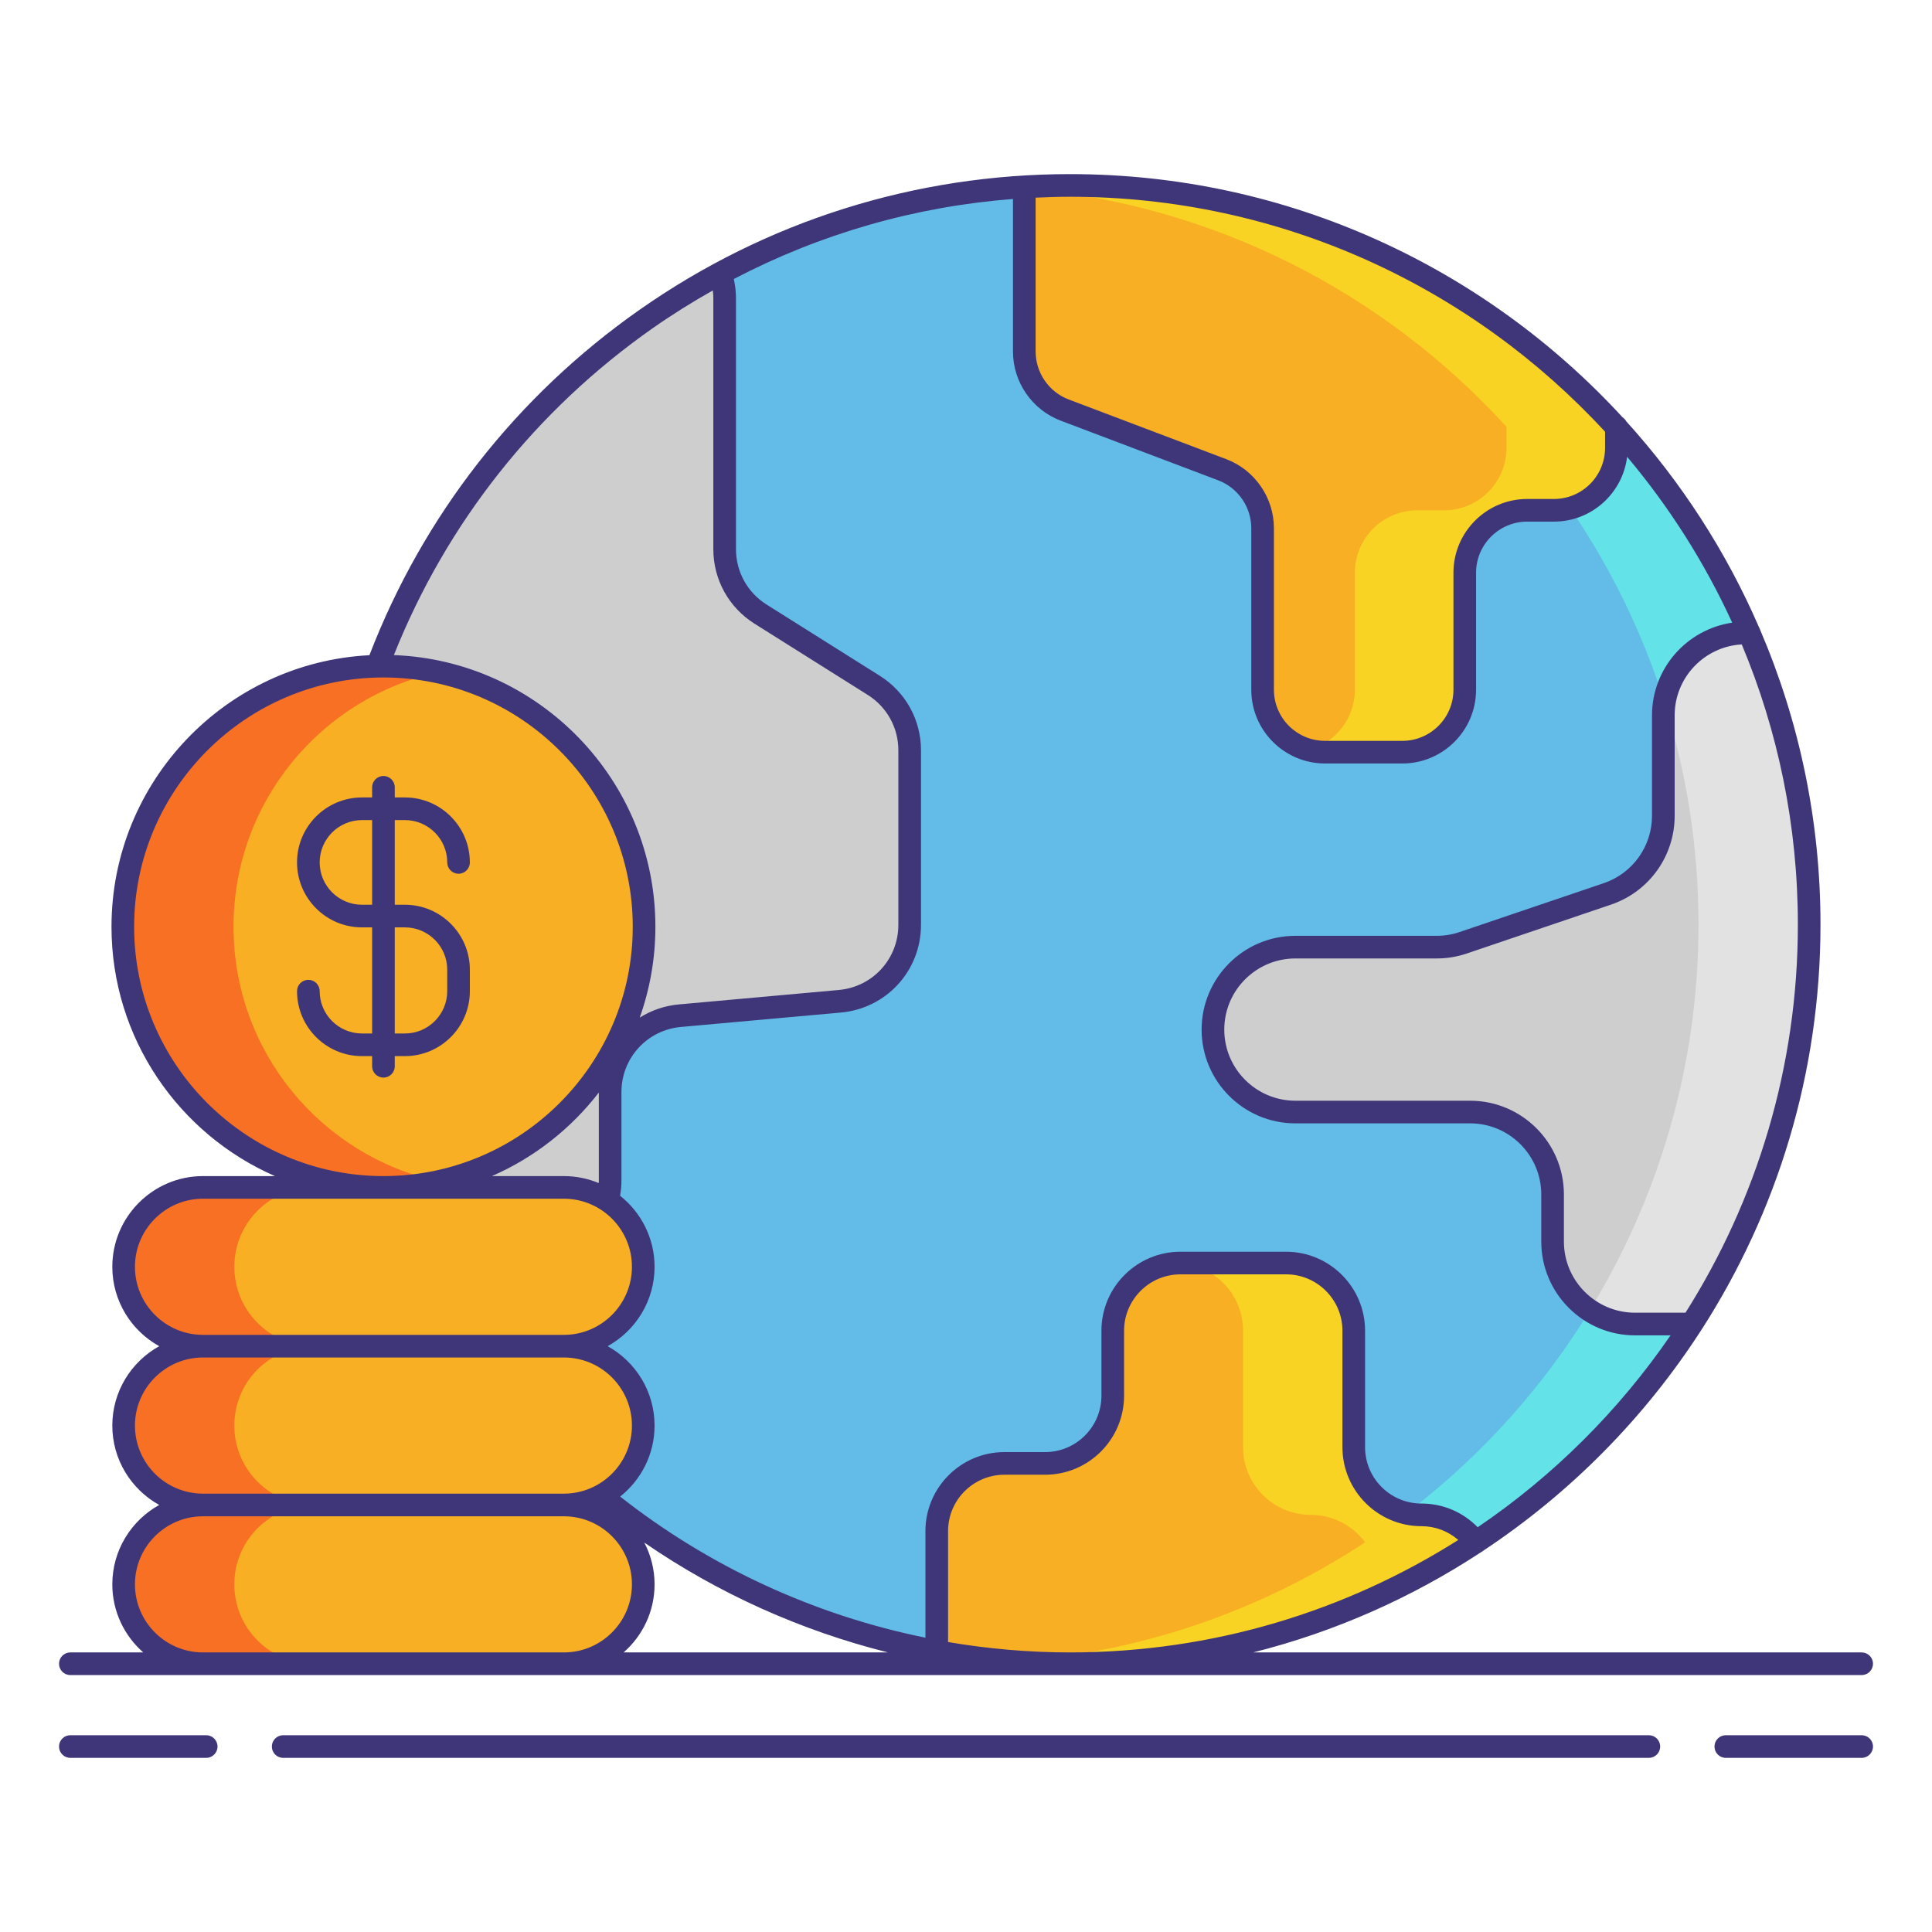 <svg width="82" height="82" viewBox="0 0 82 82" fill="none" xmlns="http://www.w3.org/2000/svg">
<path d="M65.897 52.696V50.698C65.897 48.765 64.33 47.198 62.398 47.198H54.981C53.048 47.198 51.481 45.632 51.481 43.699C51.481 41.766 53.048 40.199 54.981 40.199H60.979C61.361 40.199 61.741 40.137 62.103 40.014L68.221 37.94C69.641 37.459 70.597 36.126 70.597 34.626V30.361C70.597 28.428 72.164 26.862 74.097 26.862H74.246C72.856 23.63 70.942 20.678 68.605 18.115V19.008C68.605 20.472 67.418 21.658 65.955 21.658H64.82C63.357 21.658 62.17 22.845 62.17 24.309V29.274C62.17 30.738 60.983 31.925 59.519 31.925H56.239C54.776 31.925 53.589 30.738 53.589 29.274V22.416C53.589 21.314 52.907 20.328 51.877 19.937L45.188 17.403C44.157 17.013 43.476 16.026 43.476 14.925V7.937C38.832 8.22 34.462 9.51 30.581 11.597C30.694 11.929 30.757 12.282 30.757 12.649V23.306C30.757 24.426 31.332 25.468 32.281 26.064L37.088 29.089C38.036 29.685 38.611 30.727 38.611 31.847V39.252C38.611 40.938 37.324 42.345 35.645 42.497L28.862 43.108C27.183 43.26 25.896 44.667 25.896 46.353V50.137C25.896 51.467 25.088 52.664 23.853 53.16L21.385 54.151C20.777 54.396 20.257 54.817 19.893 55.361L19.252 56.318C19.227 56.355 19.198 56.386 19.171 56.422C23.79 63.463 31.162 68.529 39.76 70.095V64.984C39.76 63.398 41.046 62.112 42.633 62.112H44.357C45.943 62.112 47.23 60.825 47.23 59.239V56.48C47.23 54.894 48.516 53.607 50.103 53.607H54.585C56.172 53.607 57.458 54.894 57.458 56.48V61.422C57.458 63.009 58.745 64.295 60.331 64.295C61.278 64.295 62.115 64.755 62.638 65.461C66.304 63.048 69.431 59.887 71.807 56.196H69.398C67.464 56.196 65.897 54.629 65.897 52.696Z" fill="#63BCE7"/>
<path d="M45.416 7.871C44.625 7.871 43.842 7.901 43.067 7.959C59.296 9.16 72.089 22.707 72.089 39.243C72.089 55.779 59.295 69.326 43.067 70.527C43.842 70.584 44.625 70.615 45.416 70.615C62.742 70.615 76.787 56.569 76.787 39.243C76.787 21.916 62.742 7.871 45.416 7.871Z" fill="#63E2E7"/>
<path d="M19.892 55.362C20.256 54.817 20.776 54.396 21.384 54.152L23.852 53.16C25.087 52.664 25.896 51.467 25.896 50.137V46.354C25.896 44.668 27.182 43.26 28.861 43.109L35.644 42.497C37.323 42.345 38.61 40.938 38.61 39.252V31.847C38.61 30.727 38.035 29.686 37.087 29.09L32.28 26.065C31.332 25.468 30.757 24.427 30.757 23.307V12.649C30.757 12.282 30.693 11.928 30.58 11.597C20.737 16.89 14.044 27.284 14.044 39.242C14.044 45.587 15.933 51.487 19.171 56.422C19.197 56.387 19.226 56.355 19.251 56.318L19.892 55.362Z" fill="#CECECE"/>
<path d="M45.187 17.403L51.876 19.937C52.906 20.327 53.588 21.314 53.588 22.416V29.274C53.588 30.738 54.775 31.925 56.239 31.925H59.518C60.982 31.925 62.169 30.738 62.169 29.274V24.309C62.169 22.845 63.356 21.658 64.819 21.658H65.954C67.418 21.658 68.604 20.471 68.604 19.008V18.115C62.867 11.821 54.602 7.871 45.415 7.871C44.762 7.871 44.117 7.898 43.474 7.937V14.925C43.475 16.026 44.156 17.013 45.187 17.403Z" fill="#F8AF23"/>
<path d="M45.416 7.871C44.763 7.871 44.117 7.898 43.475 7.937V7.989C51.564 8.685 58.776 12.45 63.94 18.115V19.008C63.94 20.472 62.754 21.659 61.29 21.659H60.155C58.692 21.659 57.505 22.845 57.505 24.309V29.274C57.505 30.498 56.674 31.526 55.547 31.831C55.767 31.89 55.999 31.925 56.239 31.925H59.519C60.983 31.925 62.169 30.738 62.169 29.274V24.309C62.169 22.845 63.356 21.659 64.82 21.659H65.954C67.418 21.659 68.605 20.472 68.605 19.008V18.115C62.867 11.821 54.603 7.871 45.416 7.871Z" fill="#F8D323"/>
<path d="M60.33 64.295C58.743 64.295 57.457 63.009 57.457 61.422V56.481C57.457 54.894 56.171 53.607 54.584 53.607H50.102C48.515 53.607 47.229 54.894 47.229 56.481V59.239C47.229 60.826 45.942 62.112 44.355 62.112H42.632C41.045 62.112 39.758 63.398 39.758 64.985V70.096C41.594 70.43 43.483 70.614 45.415 70.614C51.777 70.614 57.692 68.715 62.637 65.461C62.114 64.755 61.277 64.295 60.33 64.295Z" fill="#F8AF23"/>
<path d="M62.637 65.461C62.114 64.755 61.277 64.295 60.33 64.295C58.743 64.295 57.457 63.009 57.457 61.422V56.481C57.457 54.894 56.171 53.607 54.584 53.607H50.102C50.065 53.607 50.03 53.612 49.994 53.613C51.53 53.67 52.759 54.93 52.759 56.481V61.422C52.759 63.009 54.045 64.295 55.632 64.295C56.579 64.295 57.415 64.755 57.939 65.461C53.627 68.299 48.576 70.106 43.134 70.522C43.888 70.578 44.647 70.614 45.416 70.614C51.777 70.614 57.693 68.715 62.637 65.461Z" fill="#F8D323"/>
<path d="M74.245 26.862H74.096C72.163 26.862 70.597 28.428 70.597 30.361V34.626C70.597 36.126 69.641 37.459 68.221 37.94L62.102 40.014C61.741 40.137 61.361 40.199 60.979 40.199H54.98C53.048 40.199 51.481 41.766 51.481 43.699C51.481 45.632 53.048 47.198 54.98 47.198H62.397C64.33 47.198 65.897 48.765 65.897 50.697V52.696C65.897 54.629 67.463 56.196 69.396 56.196H71.805C74.953 51.306 76.787 45.49 76.787 39.242C76.787 34.845 75.879 30.661 74.245 26.862Z" fill="#CECECE"/>
<path d="M74.245 26.862H74.096C72.35 26.862 70.907 28.142 70.644 29.814C71.582 32.79 72.09 35.957 72.09 39.243C72.09 45.246 70.393 50.848 67.468 55.616C68.021 55.982 68.683 56.196 69.396 56.196H71.806C74.954 51.306 76.787 45.491 76.787 39.243C76.787 34.845 75.879 30.661 74.245 26.862Z" fill="#E2E2E2"/>
<path d="M23.933 63.876H8.616C6.755 63.876 5.247 65.384 5.247 67.245C5.247 69.106 6.756 70.614 8.616 70.614H23.932C25.793 70.614 27.302 69.106 27.302 67.245C27.302 65.384 25.793 63.876 23.933 63.876Z" fill="#F8AF23"/>
<path d="M9.945 67.245C9.945 65.384 11.453 63.876 13.314 63.876H8.616C6.755 63.876 5.247 65.384 5.247 67.245C5.247 69.106 6.756 70.614 8.616 70.614H13.315C11.453 70.614 9.945 69.106 9.945 67.245Z" fill="#F87023"/>
<path d="M23.933 57.136H8.616C6.755 57.136 5.247 58.645 5.247 60.506C5.247 62.367 6.756 63.875 8.616 63.875H23.932C25.793 63.875 27.302 62.366 27.302 60.506C27.302 58.645 25.793 57.136 23.933 57.136Z" fill="#F8AF23"/>
<path d="M9.945 60.506C9.945 58.645 11.453 57.136 13.314 57.136H8.616C6.755 57.136 5.247 58.645 5.247 60.506C5.247 62.367 6.756 63.875 8.616 63.875H13.315C11.453 63.875 9.945 62.367 9.945 60.506Z" fill="#F87023"/>
<path d="M23.933 50.397H8.616C6.755 50.397 5.247 51.906 5.247 53.766C5.247 55.627 6.756 57.136 8.616 57.136H23.932C25.793 57.136 27.302 55.627 27.302 53.766C27.302 51.905 25.793 50.397 23.933 50.397Z" fill="#F8AF23"/>
<path d="M9.945 53.766C9.945 51.905 11.453 50.397 13.314 50.397H8.616C6.755 50.397 5.247 51.906 5.247 53.766C5.247 55.627 6.756 57.136 8.616 57.136H13.315C11.453 57.136 9.945 55.627 9.945 53.766Z" fill="#F87023"/>
<path d="M16.275 50.397C22.384 50.397 27.336 45.445 27.336 39.336C27.336 33.226 22.384 28.274 16.275 28.274C10.165 28.274 5.213 33.226 5.213 39.336C5.213 45.445 10.165 50.397 16.275 50.397Z" fill="#F8AF23"/>
<path d="M9.911 39.336C9.911 34.033 13.643 29.604 18.624 28.526C17.866 28.363 17.081 28.274 16.275 28.274C10.166 28.274 5.213 33.226 5.213 39.336C5.213 45.445 10.165 50.397 16.275 50.397C17.081 50.397 17.866 50.309 18.624 50.145C13.643 49.067 9.911 44.638 9.911 39.336Z" fill="#F87023"/>
<path d="M8.752 73.648H2.985C2.72 73.648 2.505 73.863 2.505 74.129C2.505 74.394 2.72 74.609 2.985 74.609H8.752C9.017 74.609 9.232 74.394 9.232 74.129C9.232 73.863 9.017 73.648 8.752 73.648Z" fill="#3F3679"/>
<path d="M79.015 73.648H73.248C72.983 73.648 72.768 73.863 72.768 74.129C72.768 74.394 72.983 74.609 73.248 74.609H79.015C79.28 74.609 79.495 74.394 79.495 74.129C79.495 73.863 79.28 73.648 79.015 73.648Z" fill="#3F3679"/>
<path d="M69.982 73.648H12.019C11.753 73.648 11.538 73.863 11.538 74.129C11.538 74.394 11.753 74.609 12.019 74.609H69.982C70.248 74.609 70.463 74.394 70.463 74.129C70.463 73.863 70.247 73.648 69.982 73.648Z" fill="#3F3679"/>
<path d="M2.985 71.095H8.616H23.932H79.015C79.28 71.095 79.495 70.88 79.495 70.614C79.495 70.349 79.28 70.134 79.015 70.134H53.188C56.662 69.26 59.91 67.813 62.828 65.901C62.861 65.886 62.947 65.825 62.959 65.814C66.637 63.378 69.782 60.201 72.179 56.495C72.197 56.472 72.213 56.447 72.228 56.421C75.416 51.461 77.267 45.564 77.267 39.243C77.267 34.802 76.353 30.572 74.704 26.728C74.678 26.672 74.675 26.646 74.652 26.61C73.257 23.391 71.346 20.446 69.022 17.881C68.984 17.813 68.932 17.755 68.868 17.713C63.042 11.372 54.685 7.39 45.415 7.39C38.832 7.39 32.514 9.381 27.144 13.149C21.922 16.812 17.96 21.88 15.679 27.809C9.591 28.119 4.732 33.171 4.732 39.336C4.732 44.064 7.591 48.135 11.67 49.917H8.616C6.494 49.917 4.767 51.644 4.767 53.767C4.767 55.216 5.572 56.48 6.758 57.136C5.572 57.793 4.767 59.057 4.767 60.506C4.767 61.955 5.572 63.218 6.758 63.875C5.572 64.532 4.767 65.796 4.767 67.245C4.767 68.396 5.277 69.428 6.08 70.134H2.985C2.72 70.134 2.505 70.349 2.505 70.615C2.505 70.88 2.72 71.095 2.985 71.095ZM26.468 70.134C27.272 69.428 27.782 68.396 27.782 67.245C27.782 66.605 27.623 66.003 27.346 65.472C30.49 67.636 34 69.21 37.688 70.134H26.468V70.134ZM40.239 69.693V64.985C40.239 63.665 41.313 62.592 42.632 62.592H44.356C46.205 62.592 47.709 61.088 47.709 59.239V56.48C47.709 55.161 48.783 54.087 50.102 54.087H54.584C55.904 54.087 56.977 55.161 56.977 56.48V61.422C56.977 63.271 58.481 64.776 60.33 64.776C60.916 64.776 61.463 64.986 61.893 65.361C57.121 68.382 51.469 70.134 45.416 70.134C43.674 70.134 41.942 69.983 40.239 69.693ZM62.718 64.821C62.09 64.178 61.244 63.815 60.33 63.815C59.011 63.815 57.938 62.741 57.938 61.422V56.48C57.938 54.631 56.433 53.127 54.584 53.127H50.102C48.253 53.127 46.748 54.631 46.748 56.48V59.239C46.748 60.558 45.675 61.631 44.356 61.631H42.632C40.783 61.631 39.278 63.135 39.278 64.985V69.509C34.572 68.552 30.12 66.508 26.322 63.519C27.21 62.813 27.782 61.726 27.782 60.506C27.782 59.056 26.976 57.793 25.79 57.136C26.976 56.48 27.782 55.216 27.782 53.767C27.782 52.546 27.209 51.458 26.319 50.752C26.353 50.549 26.376 50.343 26.376 50.137V46.354C26.376 44.906 27.463 43.717 28.905 43.587L35.687 42.976C37.627 42.801 39.09 41.2 39.09 39.252V31.847C39.09 30.554 38.437 29.372 37.343 28.683L32.535 25.658C31.723 25.146 31.237 24.267 31.237 23.307V12.649C31.237 12.378 31.204 12.108 31.145 11.842C34.82 9.922 38.831 8.767 42.994 8.445V14.925C42.994 16.218 43.807 17.395 45.016 17.853L51.706 20.387C52.544 20.704 53.108 21.52 53.108 22.416V29.274C53.108 31.001 54.512 32.405 56.239 32.405H59.518C61.245 32.405 62.649 31.001 62.649 29.274V24.309C62.649 23.113 63.623 22.139 64.819 22.139H65.954C67.552 22.139 68.872 20.935 69.06 19.387C70.846 21.511 72.352 23.876 73.52 26.428C71.599 26.709 70.116 28.363 70.116 30.361V34.626C70.116 35.921 69.292 37.07 68.066 37.485L61.948 39.559C61.635 39.666 61.309 39.719 60.979 39.719H54.98C52.786 39.719 51 41.505 51 43.699C51 45.894 52.786 47.679 54.98 47.679H62.397C64.062 47.679 65.416 49.033 65.416 50.698V52.697C65.416 54.891 67.201 56.677 69.396 56.677H70.903C68.708 59.875 65.929 62.642 62.718 64.821ZM25.411 50.213C24.956 50.023 24.456 49.917 23.933 49.917H20.879C22.675 49.132 24.233 47.904 25.416 46.371V50.137C25.415 50.162 25.412 50.188 25.411 50.213ZM71.537 55.715H69.396C67.732 55.715 66.377 54.361 66.377 52.696V50.698C66.377 48.503 64.592 46.718 62.398 46.718H54.981C53.316 46.718 51.962 45.364 51.962 43.699C51.962 42.034 53.316 40.68 54.981 40.68H60.98C61.415 40.68 61.845 40.609 62.257 40.469L68.376 38.395C69.992 37.847 71.078 36.333 71.078 34.626V30.361C71.078 28.754 72.34 27.441 73.925 27.351C75.459 31.013 76.307 35.031 76.307 39.243C76.307 45.294 74.556 50.944 71.537 55.715ZM68.124 18.324V19.008C68.124 20.204 67.151 21.178 65.954 21.178H64.82C63.093 21.178 61.689 22.583 61.689 24.309V29.274C61.689 30.471 60.715 31.444 59.519 31.444H56.239C55.042 31.444 54.069 30.47 54.069 29.274V22.416C54.069 21.123 53.256 19.946 52.047 19.488L45.357 16.954C44.519 16.636 43.956 15.821 43.956 14.924V8.389C44.441 8.367 44.927 8.351 45.416 8.351C54.387 8.351 62.476 12.197 68.124 18.324ZM27.696 13.935C28.526 13.353 29.381 12.82 30.255 12.326C30.267 12.434 30.276 12.541 30.276 12.648V23.306C30.276 24.599 30.929 25.782 32.024 26.471L36.831 29.495C37.644 30.007 38.129 30.886 38.129 31.847V39.252C38.129 40.699 37.042 41.888 35.601 42.018L28.818 42.63C28.204 42.685 27.639 42.884 27.152 43.191C27.581 41.984 27.817 40.687 27.817 39.335C27.817 33.119 22.876 28.038 16.717 27.804C18.948 22.206 22.734 17.417 27.696 13.935ZM5.693 39.336C5.693 33.501 10.44 28.754 16.274 28.754C22.109 28.754 26.856 33.501 26.856 39.336C26.856 45.17 22.109 49.917 16.274 49.917C10.44 49.917 5.693 45.17 5.693 39.336ZM5.728 53.767C5.728 52.174 7.024 50.877 8.616 50.877H23.932C25.525 50.877 26.821 52.173 26.821 53.767C26.821 55.36 25.525 56.656 23.932 56.656H8.616C7.024 56.656 5.728 55.36 5.728 53.767ZM5.728 60.506C5.728 58.913 7.024 57.616 8.616 57.616H23.932C25.525 57.616 26.821 58.912 26.821 60.506C26.821 62.099 25.525 63.395 23.932 63.395H8.616C7.024 63.395 5.728 62.099 5.728 60.506ZM5.728 67.245C5.728 65.652 7.024 64.356 8.616 64.356H23.932C25.525 64.356 26.821 65.651 26.821 67.245C26.821 68.838 25.525 70.134 23.932 70.134H8.616C7.024 70.134 5.728 68.838 5.728 67.245Z" fill="#3F3679"/>
<path d="M17.185 34.807C18.176 34.807 18.982 35.613 18.982 36.603C18.982 36.869 19.197 37.084 19.462 37.084C19.728 37.084 19.942 36.869 19.942 36.603C19.942 35.083 18.705 33.846 17.185 33.846H16.755V33.416C16.755 33.151 16.54 32.935 16.275 32.935C16.009 32.935 15.794 33.151 15.794 33.416V33.846H15.364C13.843 33.846 12.607 35.083 12.607 36.603C12.607 38.124 13.843 39.361 15.364 39.361H15.794V43.864H15.364C14.373 43.864 13.568 43.058 13.568 42.068C13.568 41.802 13.353 41.587 13.087 41.587C12.822 41.587 12.607 41.802 12.607 42.068C12.607 43.589 13.843 44.825 15.364 44.825H15.794V45.255C15.794 45.521 16.009 45.736 16.275 45.736C16.54 45.736 16.755 45.521 16.755 45.255V44.825H17.185C18.706 44.825 19.942 43.588 19.942 42.068V41.157C19.942 39.637 18.705 38.4 17.185 38.4H16.755V34.807L17.185 34.807ZM17.185 39.361C18.176 39.361 18.982 40.167 18.982 41.157V42.068C18.982 43.058 18.176 43.864 17.185 43.864H16.755V39.36H17.185V39.361ZM15.794 38.4H15.364C14.373 38.4 13.568 37.594 13.568 36.603C13.568 35.613 14.373 34.807 15.364 34.807H15.794V38.4Z" fill="#3F3679"/>
</svg>
